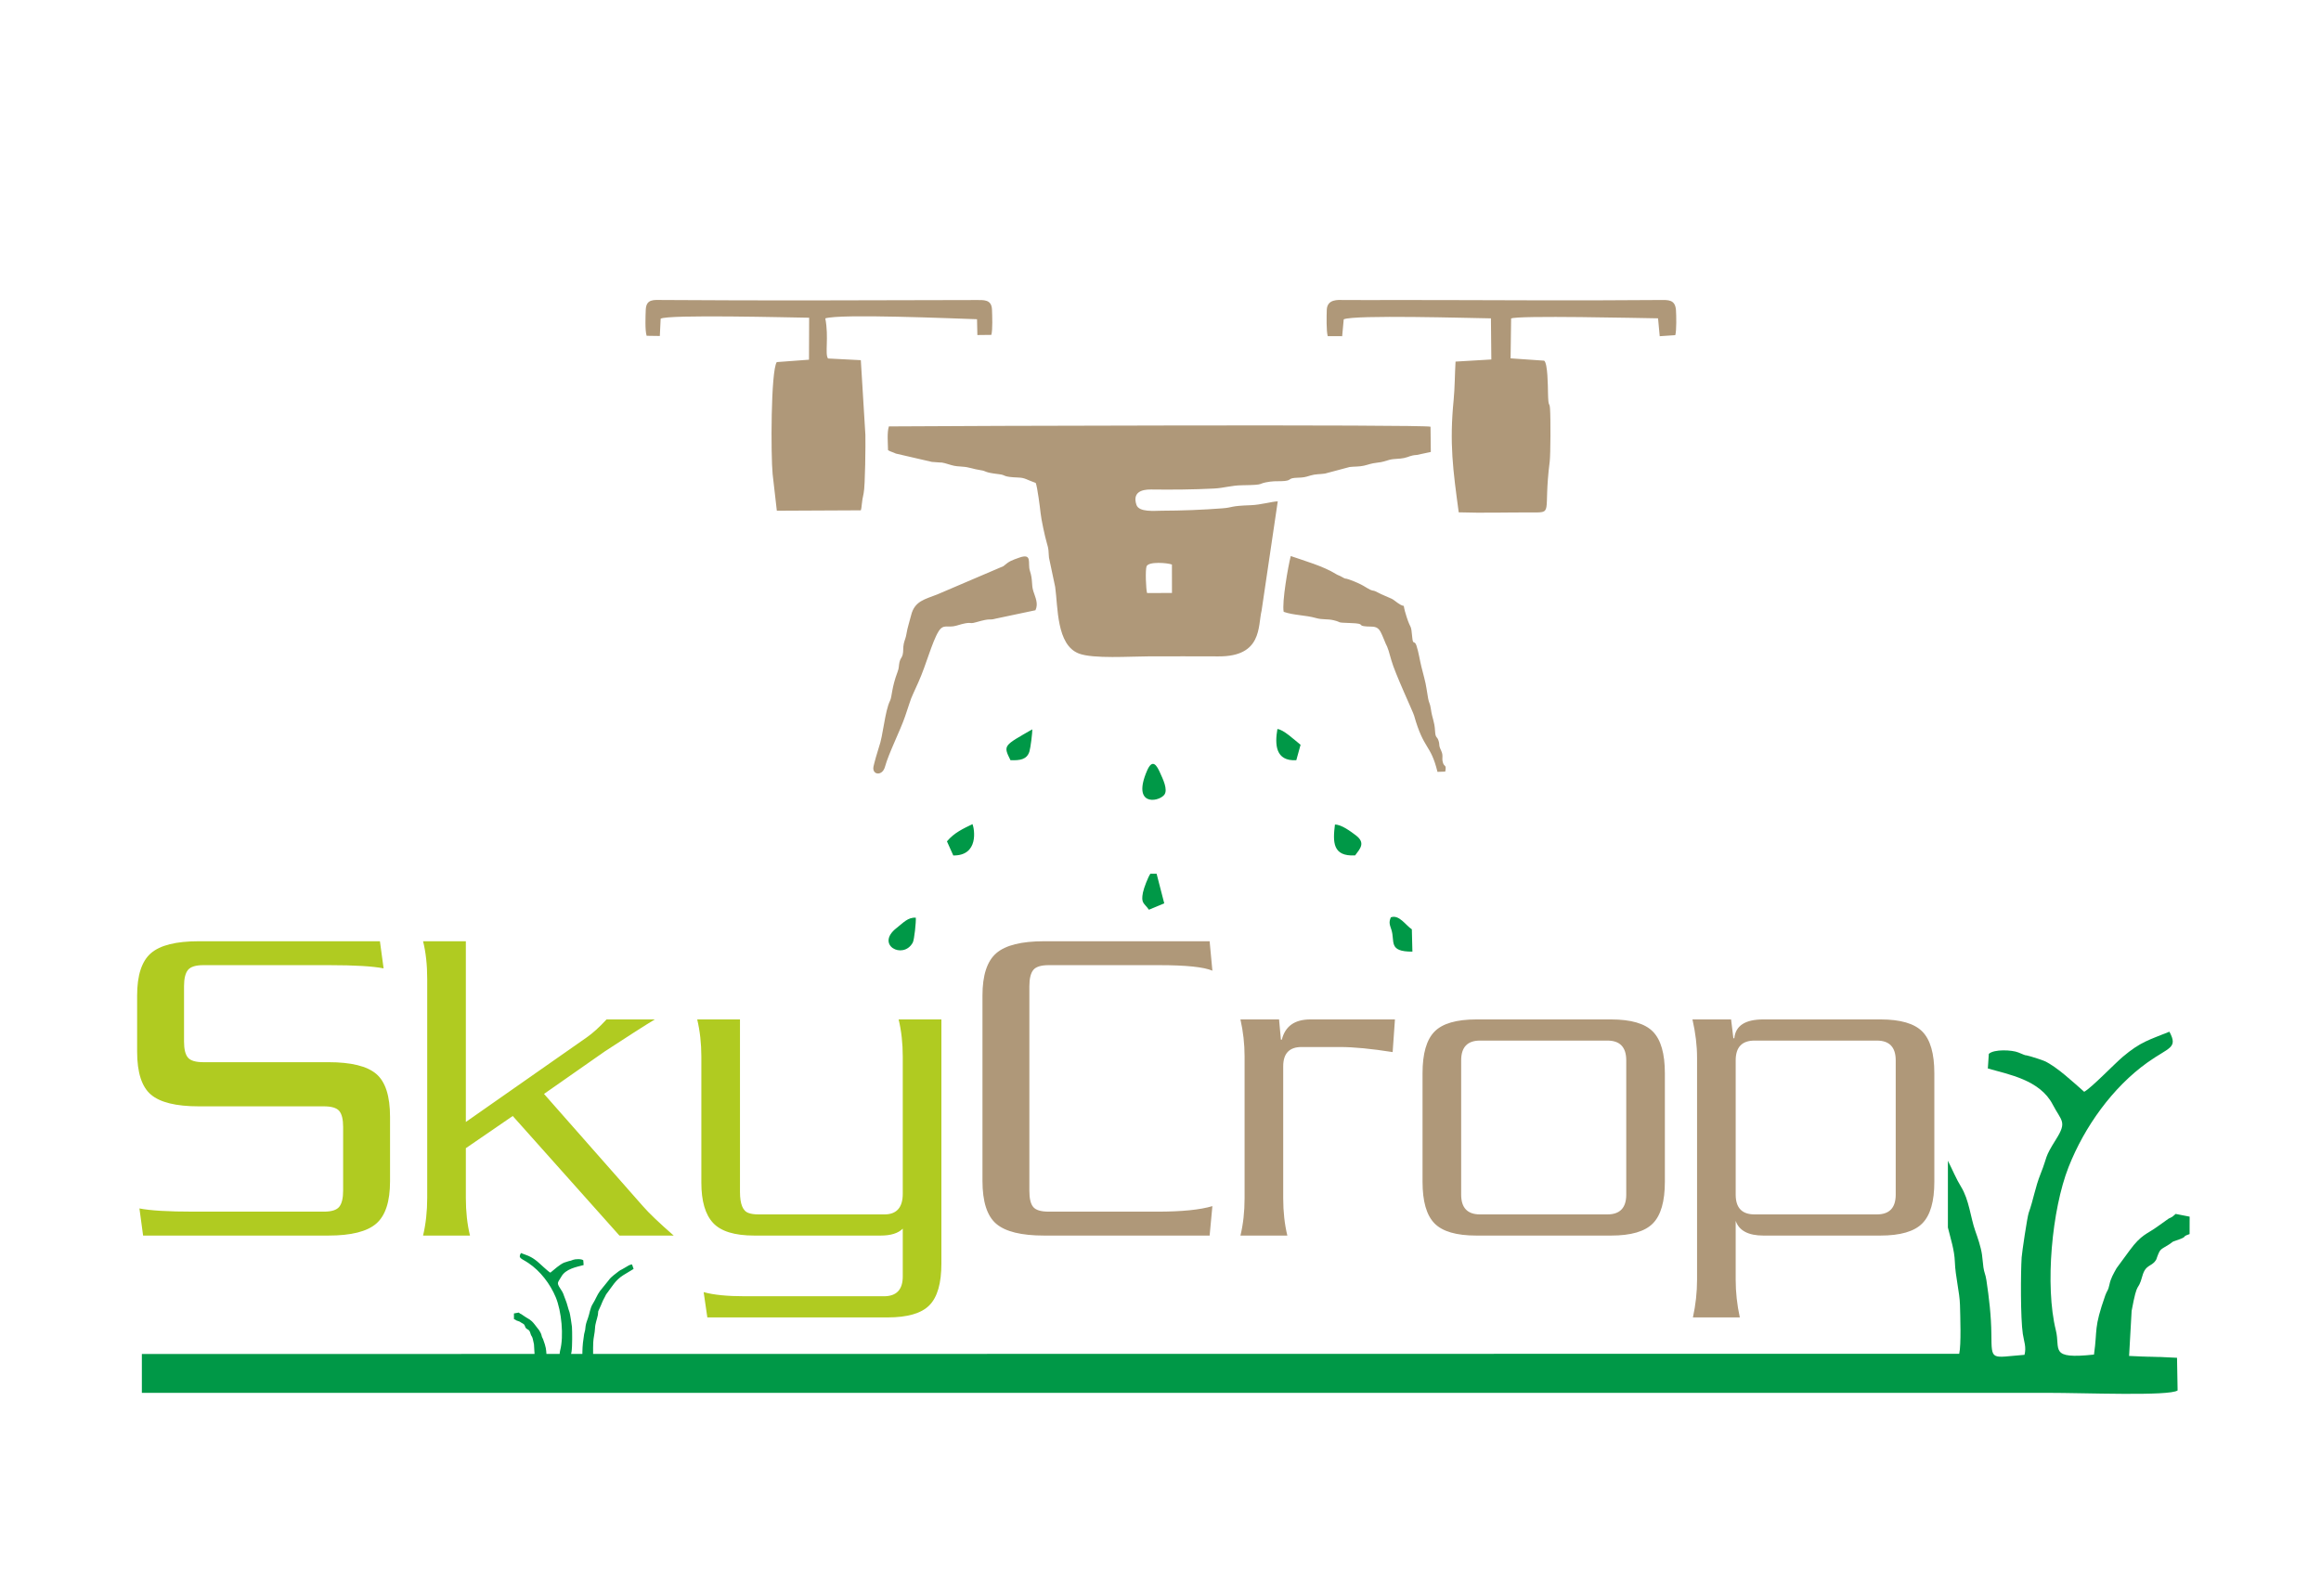<?xml version="1.0" encoding="UTF-8"?>
<!DOCTYPE svg PUBLIC "-//W3C//DTD SVG 1.1//EN" "http://www.w3.org/Graphics/SVG/1.1/DTD/svg11.dtd">
<!-- Creator: CorelDRAW -->
<svg xmlns="http://www.w3.org/2000/svg" xml:space="preserve" width="80mm" height="55mm" version="1.1" style="shape-rendering:geometricPrecision; text-rendering:geometricPrecision; image-rendering:optimizeQuality; fill-rule:evenodd; clip-rule:evenodd"
viewBox="0 0 8000 5500"
 xmlns:xlink="http://www.w3.org/1999/xlink"
 xmlns:xodm="http://www.corel.com/coreldraw/odm/2003">
 <defs>
  <style type="text/css">
   <![CDATA[
    .fil1 {fill:#AF9879}
    .fil0 {fill:#B0CB21}
    .fil2 {fill:#009847}
   ]]>
  </style>
 </defs>
 <g id="Layer_x0020_1">
  <g id="_105553130943360">
   <path class="fil0" d="M1344.39 4071.48c0,69.74 -15.85,118.35 -47.55,145.82 -31.7,27.47 -86.64,41.21 -164.83,41.21l-638.75 0 -12.68 -93.51c36.98,7.39 99.32,11.09 187.03,11.09l448.55 0c26.41,0 44.11,-5.55 53.09,-16.64 8.98,-11.1 13.47,-29.85 13.47,-56.27l0 -218.73c0,-26.41 -4.49,-44.9 -13.47,-55.47 -8.98,-10.57 -26.68,-15.85 -53.09,-15.85l-431.12 0c-78.19,0 -133.14,-13.47 -164.84,-40.42 -31.7,-26.94 -47.55,-76.34 -47.55,-148.19l0 -193.37c0,-69.74 15.85,-118.34 47.55,-145.82 31.7,-27.47 86.65,-41.21 164.84,-41.21l624.48 0 12.68 93.52c-36.98,-7.4 -99.32,-11.1 -187.03,-11.1l-434.28 0c-26.42,0 -44.11,5.55 -53.1,16.64 -8.98,11.1 -13.47,29.85 -13.47,56.27l0 190.2c0,26.41 4.49,44.91 13.47,55.47 8.99,10.57 26.68,15.85 53.1,15.85l431.12 0c78.19,0 133.13,13.47 164.83,40.42 31.7,26.94 47.55,76.34 47.55,148.2l0 221.89zm977.67 187.03l-187.03 0 -367.71 -412.09 -161.67 110.94 0 171.18c0,47.55 4.75,90.87 14.26,129.97l-161.67 0c9.51,-40.15 14.27,-83.48 14.27,-129.97l0 -754.45c0,-48.6 -4.76,-91.93 -14.27,-129.97l147.41 0 0 622.9 416.85 -291.64c21.13,-14.79 43.85,-35.39 68.15,-61.81l166.42 0c-31.7,19.02 -88.75,55.47 -171.17,109.36l-210.81 147.41 340.77 386.73c20.08,23.25 55.48,57.06 106.2,101.44zm922.72 96.68c0,67.63 -13.73,115.44 -41.21,143.44 -27.47,28.01 -75.55,42.01 -144.23,42.01l-621.31 0 -12.68 -87.18c33.81,9.51 81.36,14.27 142.65,14.27l478.66 0c43.32,0 64.98,-22.72 64.98,-68.16l0 -164.83c-15.85,15.85 -41.2,23.77 -76.07,23.77l-435.87 0c-67.63,0 -114.91,-14.53 -141.86,-43.59 -26.94,-29.05 -40.42,-75.28 -40.42,-138.68l0 -434.29c0,-45.43 -4.75,-88.23 -14.26,-128.38l147.4 0 0 594.37c0,42.26 10.04,66.57 30.12,72.91 8.45,3.17 20.07,4.75 34.87,4.75l432.7 0c42.26,0 63.39,-23.77 63.39,-71.32l0 -472.33c0,-46.49 -4.75,-89.28 -14.26,-128.38l147.4 0 0 841.62z"/>
   <path class="fil1" d="M4178.85 4157.07l-9.51 101.44 -570.59 0c-78.2,0 -133.14,-13.47 -164.84,-40.42 -31.7,-26.94 -47.55,-76.34 -47.55,-148.19l0 -638.75c0,-69.74 15.85,-118.34 47.55,-145.82 31.7,-27.47 86.64,-41.21 164.84,-41.21l570.59 0 9.51 101.44c-29.59,-12.68 -90.87,-19.02 -183.86,-19.02l-380.39 0c-26.42,0 -44.12,5.55 -53.1,16.64 -8.98,11.1 -13.47,29.85 -13.47,56.27l0 705.32c0,26.41 4.49,44.9 13.47,55.47 8.98,10.57 26.68,15.85 53.1,15.85l374.05 0c84.53,0 147.93,-6.34 190.2,-19.02zm629.24 -643.5l-7.93 112.53c-73.96,-11.62 -134.19,-17.43 -180.68,-17.43l-133.14 0c-42.27,0 -63.4,22.19 -63.4,66.57l0 454.89c0,46.49 4.75,89.28 14.26,128.38l-161.67 0c9.51,-39.1 14.27,-81.89 14.27,-128.38l0 -489.76c0,-42.27 -4.76,-84.53 -14.27,-126.8l133.14 0 6.34 69.74 3.17 0c11.63,-46.49 44.38,-69.74 98.27,-69.74l291.64 0zm930.38 559.5c0,67.62 -13.73,115.44 -41.21,143.44 -27.47,28 -75.55,42 -144.23,42l-464.4 0c-68.68,0 -116.76,-14 -144.23,-42 -27.47,-28 -41.21,-75.82 -41.21,-143.44l0 -374.06c0,-67.62 13.74,-115.44 41.21,-143.44 27.47,-28 75.55,-42 144.23,-42l464.4 0c68.68,0 116.76,14 144.23,42 27.48,28 41.21,75.82 41.21,143.44l0 374.06zm-133.13 44.38l0 -462.82c0,-45.43 -21.67,-68.15 -64.99,-68.15l-439.04 0c-43.32,0 -64.98,22.72 -64.98,68.15l0 462.82c0,45.43 21.66,68.15 64.98,68.15l439.04 0c43.32,0 64.99,-22.72 64.99,-68.15zm1061.93 -44.38c0,67.62 -13.74,115.44 -41.47,143.44 -27.48,28 -75.82,42 -144.77,42l-402.85 0c-52.04,0 -84,-16.91 -95.62,-50.72l0 0 0 202.88c0,43.32 4.75,86.64 14.26,129.97l-161.67 0c9.51,-43.33 14.27,-86.65 14.27,-129.97l0 -765.55c0,-41.21 -5.28,-85.06 -15.85,-131.55l133.14 0 7.92 64.98 3.17 0c4.23,-43.32 37.51,-64.98 99.86,-64.98l404.17 0c68.68,0 116.76,14 144.23,42 27.47,28 41.21,75.82 41.21,143.44l0 374.06zm-133.14 44.38l0 -462.82c0,-45.43 -21.66,-68.15 -64.98,-68.15l-421.61 0c-43.32,0 -64.98,22.72 -64.98,68.15l0 462.82c0,45.43 21.66,68.15 64.98,68.15l421.61 0c43.32,0 64.98,-22.72 64.98,-68.15z"/>
   <path class="fil2" d="M4402.92 2512.66c-9.06,52.93 -7.24,111.46 65.16,107.54l14.7 -53.24c-23.41,-18.44 -58.46,-52.23 -79.86,-54.3zm-920.05 107.44c31.69,1.07 56.53,-1.54 65.31,-29.9 3.79,-12.21 10.56,-64.56 9.72,-76.42 -98.6,56.88 -100.82,54.45 -75.03,106.32zm482.16 391.38c-8.29,12.32 -22.41,49.07 -25.5,64.49 -7.59,37.79 3.67,35.67 20.58,59.5l52.82 -21.92 -26.38 -102.13 -21.52 0.06zm-679.27 -63c88.26,0.97 73.21,-90.27 66.35,-108.05 -32.02,15.47 -62.87,29.35 -88.18,59.35l21.83 48.7zm1508.19 213.27c-7.8,17.82 -3.59,25.8 1.88,42.57 13.16,40.34 -12.17,75.96 72.42,75.6l-1.93 -76.9c-21.28,-13.92 -43.94,-52 -72.37,-41.27zm-192.69 -319.73c-7.34,58.91 -8.96,110.81 69.64,106.14 17.71,-23.7 36.44,-43.26 2.46,-69.06 -16.43,-12.46 -50.23,-37.92 -72.1,-37.08zm-1444.69 320.86c-27.35,-1.8 -43.66,18.11 -65.87,35.26 -75.62,58.42 22.22,110.93 55.38,50.66 5.46,-9.92 11.71,-71.76 10.49,-85.92zm855.87 -422.8c15.06,-17.71 -5.61,-57.6 -13.02,-74.62 -11.79,-27.13 -26.89,-53.03 -45.87,-9.01 -52.41,121.62 37.59,108.69 58.89,83.63z"/>
   <path class="fil1" d="M4039.4 1945.75l0.13 97.97 -85.8 0.26c-3.87,-12.57 -6.52,-80.48 -1.69,-92.17 7.18,-17.37 72.43,-11.95 87.36,-6.06zm-470.41 157.54c10.94,-23.31 -0.62,-44.19 -7.41,-66.15 -7.26,-23.5 -0.97,-36.85 -11.91,-70.47 -8.1,-24.85 10.25,-61.53 -36.85,-44.57 -26.51,9.54 -33.08,11.15 -54.41,29.34l-227.2 97.09c-42.92,17.13 -78.54,22.51 -90.68,71.71 -5.47,22.18 -12.82,42.78 -16.38,65.51 -2.12,13.45 -6.25,20.41 -8.94,32.48 -3.2,14.34 -0.79,26.12 -3.91,38.45 -2.73,10.82 -7.93,12.14 -10.87,25.08 -3.36,14.77 -0.71,18.25 -6.88,34.46 -20.19,53.03 -19.12,85.36 -25.38,97.98 -19.03,38.41 -23.36,119.48 -39.27,162.94 -3.31,9.02 -16.57,55.99 -18.27,65.38 -5.2,28.88 30.61,33.55 39.73,0.37 12.96,-47.17 52.43,-124.31 69.34,-173.87 28.24,-82.74 11.26,-40.52 46.25,-118.71 26.99,-60.29 46.71,-137.89 69.12,-174.14 17.04,-27.54 32.09,-10.87 61.3,-19.73 58.14,-17.65 38.59,-3.4 67.4,-11.67 57.08,-16.4 40.33,-5.07 69.27,-12.76l135.95 -28.72zm855.59 5.43c33.32,12.05 75.66,11.16 111.61,21.52 21.82,6.29 39.35,2.38 60.59,7.51 31.84,7.69 3.98,7.82 58.83,9.69 55.99,1.91 18.09,9.28 55.78,11.76 21.35,1.39 35.32,-2.79 46.94,18.06 2.56,4.61 8.37,17.58 10.45,23.08 14.02,37.09 9.9,13.13 26.95,75.32 12.1,44.2 74.77,177.89 78.32,190.47 33.82,119.98 56.82,96.78 80.64,194.18l26.81 -0.94c5,-26.83 -3.59,-13.8 -8.42,-32.23 -4.25,-16.26 2.85,-22.03 -5.89,-40.35 -10.12,-21.17 -3.36,-18.37 -9.44,-35.51 -4.72,-13.31 -9.97,-7.16 -11.31,-30.9 -2.05,-36.07 -9.78,-42.54 -14.46,-76.6 -2.68,-19.47 -7.11,-22.27 -9.42,-36.13 -10.4,-62.25 -5.63,-40.75 -23.11,-109.11 -5.83,-22.82 -9.49,-50.35 -17.11,-73.25 -6.66,-20.05 -12.07,-0.92 -14.4,-26.98 -4.51,-50.56 -4.68,-25.79 -19.48,-71.73 -20.04,-62.16 3.88,-23.57 -31.39,-48.9 -4.16,-2.97 -15.18,-11.66 -20,-13.95 -16.07,-7.63 -32.46,-13.22 -48.69,-22.08 -16.04,-8.76 -13.48,-3.61 -25.18,-8.98 -15.11,-6.93 -24.78,-18.08 -72.94,-35.33 -17.55,-6.3 -8.65,0.68 -24.59,-8.65 -10.45,-6.12 -12.62,-5.05 -22.38,-11.15 -41.41,-25.84 -107.59,-44.9 -154.28,-61.07 -9.06,34.24 -30.98,159.91 -24.43,192.25zm-2195.76 -951.39l45.47 0.67 2.88 -59.59c25.11,-15.22 449.78,-4.03 511.79,-3.33l-0.53 144.66 -111.12 8.25c-20.74,31.29 -20.53,323.63 -14.19,386.37l14.48 125.88 289.46 -1.38c3.79,-10.31 2.37,-27.52 9.72,-58.74 5.53,-23.52 6.78,-174.34 6.03,-201.42l-15.73 -257.35 -113.08 -5.79c-11.46,-15.19 3.39,-72.98 -9.36,-138.23 50.67,-16.51 440.84,0.33 522.96,2.87l1.19 54.53 48.22 -0.56c4.85,-19.06 2.96,-64.5 2.23,-86.21 -1.25,-36.91 -27.98,-33.94 -57.67,-33.87 -355.51,0.72 -722.66,2.5 -1077.07,-0.15 -31.49,-0.23 -57.16,-4.24 -58.73,34.07 -0.88,21.67 -2.9,70.89 3.05,89.32zm2347.67 1.33l49.68 0.08 5.4 -58.14c35.09,-16.19 437.74,-4.23 507.38,-3.32l1.38 141.72 -123.37 7.29c-2.49,41.69 -2.51,91.68 -6.53,132.23 -14.93,150.66 -2.2,241.06 17.49,387.31 80.16,2.67 164.04,0.19 244.65,0.31 85.2,0.12 45.42,8.31 69,-175.53 2.99,-23.37 3.39,-150.35 1.07,-181.82 -2,-26.9 -5.93,0.68 -7.04,-56.13 -0.42,-21.57 -0.74,-99.98 -13.11,-109.55l-115.77 -8 1.82 -137.35c19.86,-11.36 448.87,-1.33 506.42,-0.6l5.73 61.63 53.65 -3.62c4.64,-14.14 3.68,-69.71 2.35,-86.8 -2.81,-36.37 -27.01,-34.6 -55.33,-34.35 -298.47,2.73 -609.01,-0.01 -908.79,-0.01 -60.97,0 -122.33,0.69 -183.25,-0.04 -16.89,-0.2 -54.83,-3.68 -56.18,33.95 -0.71,20.06 -1.89,73.85 3.35,90.74zm-1515.65 392.85c7.99,5.31 17.09,6.82 26.92,11.78l123.99 28.68c49.01,4.81 21.8,-2.29 68.06,11.26 12.27,3.6 23.93,4.38 36.91,5.17 24.65,1.49 36.82,8.31 62.71,12.05 23.5,3.39 9.1,7.6 64.11,13.97 27.02,3.13 7.99,9.34 67.92,11.58 21.62,0.81 27.76,7.7 58.44,18.49 5.56,12.35 15.02,86.62 16.86,104.42 2.29,22.07 14.61,79.41 21.01,101.05 7.77,26.25 5.49,24.82 7.79,51.74l21.43 101.4c9.81,69.19 3.99,199.66 81.65,229.37 49.5,18.93 178.29,9.82 237.53,9.82 80.96,0 162.15,-0.59 243.08,0.02 152.4,1.15 136.11,-104.41 149.2,-157.63l55.72 -376.68c-17.65,0.08 -59.42,12.09 -92.58,13.21 -75.05,2.51 -58.98,7.7 -97.94,10.76 -66.51,5.23 -142.04,8.07 -208.87,8.23 -25.03,0.06 -79.1,6.09 -87.74,-20.29 -13.81,-42.12 15.94,-53.26 50.2,-52.81 71.16,0.92 146.44,0.32 217.28,-3.33 34.84,-1.78 58.84,-10.77 97,-11.31 88.04,-1.25 45.56,-5.37 96.11,-12.42 18.87,-2.62 33.1,-0.53 50.17,-2.32 26.32,-2.75 9.52,-9.99 44.31,-11.19 21.72,-0.75 25.16,-1.61 45.43,-7.8 16.99,-5.19 31.73,-3.84 49.4,-6.5l84.88 -22.63c16.45,-1.97 32.88,-0.83 49.06,-4.55 17.75,-4.09 24.63,-7.99 45.3,-10.29 22.34,-2.49 23.46,-4.86 43.05,-9.97 16.37,-4.27 33.98,-2.56 50.43,-6.19 18.98,-4.19 20.76,-9.11 44.02,-10.62l48.03 -10.24 -0.97 -86.97c-22.67,-8.2 -1624.99,-3.08 -1866.99,-1.08 -6.87,21.4 -3.16,58.14 -2.91,81.82z"/>
   <path class="fil2" d="M7217.57 4668.69c-156.17,16.76 -115.13,-17.88 -131.47,-83.69 -38.12,-153.37 -13.79,-416.2 43.76,-562.45 55.27,-140.34 152.76,-275.52 272.18,-360.74 73.81,-52.71 106.29,-48.6 75.42,-105.94 -69.49,28.17 -99.28,34.59 -160.56,86.44 -29.44,24.93 -107.89,106.9 -133.14,120.66 -35.93,-31.51 -95,-87 -136.72,-105.9 -7.59,-3.42 -37.55,-13.06 -46.86,-15.71 -32.51,-9.47 -3.77,2.51 -43.16,-13.86 -21.75,-9.09 -84.35,-11.97 -102,4.84l-3.33 50.29c71.97,20.63 179.27,39.49 223.23,123.63 30.74,58.88 50.67,58.82 11.74,120.66 -41.77,66.41 -27.85,55.5 -52.9,118.18 -19.49,48.72 -24.67,89.1 -41.26,135.15 -4.98,13.79 -23.14,136.34 -24.29,153.53 -3.35,51.87 -4.18,209.4 4.06,263.89 3.91,25.82 12.72,44.95 5.79,71.91 -115.96,8.88 -113.2,23.4 -114.21,-71.64 -0.66,-63.03 -7.86,-124.13 -17.12,-185.67 -3.08,-20.71 -7.6,-25.19 -10.27,-44.1 -1.91,-13.59 -2.96,-30.64 -5.01,-44.51 -3.82,-26.03 -14.79,-58.02 -22.92,-80.75 -16.57,-46.6 -21.03,-107.1 -49.32,-152.83 -16.06,-25.91 -29.52,-58.45 -45.18,-89.4l0 230.06c9.37,38.75 22.58,77.75 23.94,117.99 1.75,51.25 16.58,104.88 17.71,149.22 0.92,37.6 4.55,136.85 -2.64,168 -8.82,0.18 -2856.43,0.39 -4708.7,0.57 -0.41,-13.72 0.22,-31.62 0.47,-40.01 0.37,-14.5 5.47,-32.05 6.11,-48.76 0.52,-15.72 6.96,-30.84 9.94,-45.89 0.79,-3.93 0.43,-8.88 1.19,-12.41l8.99 -19.84c4.22,-8.64 3.71,-11.42 13.47,-28.96 7.42,-13.39 1.48,-5.53 10.43,-17.08 14.87,-19.22 26.32,-41.53 53.62,-58.66l35.36 -21.41 -5.43 -15.52c-7.14,0.06 -16.59,6.41 -22.45,10.01 -25.15,15.41 -8.39,1.63 -41.12,27.38 -5.64,4.4 -12.48,10.6 -17.04,17.34l-29.75 36.78c-9.89,13.34 -16.24,31.02 -24.56,43.79 -9.77,14.92 -11.32,34.66 -17.04,49.9 -2.79,7.41 -6.57,17.88 -7.93,26.38 -0.7,4.54 -1.06,10.1 -1.73,14.51 -0.9,6.23 -2.52,7.66 -3.52,14.43 -3.21,20.11 -5.73,40.05 -5.92,60.65 -0.03,2.72 -0.03,5.17 -0.07,7.37 -12.96,0 -26.05,0 -38.91,0 0.54,-2.37 1.12,-4.82 1.55,-7.46 2.81,-17.79 2.53,-69.26 1.39,-86.22 -0.38,-5.63 -6.66,-45.64 -8.38,-50.12 -5.77,-15.04 -7.52,-28.23 -14.25,-44.13 -8.61,-20.48 -3.83,-16.93 -18.28,-38.6 -13.43,-20.21 -6.52,-20.16 4.1,-39.43 15.13,-27.48 52.2,-33.61 77.09,-40.38l-1.2 -16.4c-6.08,-5.5 -27.68,-4.56 -35.23,-1.61 -13.61,5.37 -3.64,1.45 -14.86,4.54 -3.22,0.89 -13.57,4.03 -16.21,5.16 -14.38,6.11 -34.78,24.28 -47.19,34.56 -8.7,-4.49 -35.8,-31.28 -45.96,-39.4 -21.16,-16.94 -31.44,-19.07 -55.44,-28.22 -10.64,18.69 0.55,17.35 26.03,34.57 41.24,27.82 74.89,72 93.98,117.82 19.88,47.76 28.27,133.64 15.08,183.71 -1.12,4.28 -1.44,8.19 -1.68,11.61 -15.33,0 -30.35,0.01 -45.5,0.01 -1.27,-15.18 -0.63,-21.31 -11.65,-51.02 -2.07,-5.55 -3.33,-4.56 -4.88,-11.78 -1.53,-7.29 -4.69,-12.23 -8.51,-18.71l-15.55 -20.08c-13.99,-17.96 -20.74,-18.33 -32.17,-26.12l-14.3 -9.64c-5.71,-2.94 -2.33,-0.44 -8.35,-5.25l-16.61 3.03 0.07 19.65c11.51,3.75 -0.43,2.03 16.58,7.42 5.3,1.68 2.71,1.08 6.75,3.57 0.27,0.16 0.63,0.41 0.92,0.61 10.7,6.37 10.51,4.5 14.4,14.29 1.39,3.46 0.47,2.09 1.93,4.07 5,6.92 11.82,4.19 15.66,17.34 5.62,19.33 5.55,2.48 12.72,39.2l2 33.43c-786.67,0.07 -1349.63,0.11 -1353.51,0.19l0 133.95c130.42,-0.03 6470.66,-0.03 6567.58,-0.07 129.3,-0.07 420.85,12.02 449.22,-8.29l-2 -112.51c-308.54,-15.48 124.22,7.39 -165.2,-6.4l8.7 -155.15c20.85,-112.38 20.65,-60.9 36.9,-119.97 11.07,-40.29 30.87,-32.02 45.39,-53.14 4.22,-6.06 1.53,-1.83 5.59,-12.53 11.23,-29.87 10.7,-24.24 41.64,-43.77 0.82,-0.5 1.9,-1.31 2.73,-1.85 11.56,-7.62 4.15,-5.66 19.56,-10.88 49.31,-16.62 14.69,-11.34 47.99,-22.71l0.17 -60.04 -48.12 -9.43c-17.4,14.79 -7.54,7.16 -24.16,16.09l-41.4 29.46c-33.13,23.92 -52.74,24.99 -93.08,80.13l-45.09 61.35c-11.09,19.97 -20.25,35.11 -24.76,57.28 -4.52,22.18 -8.08,19.04 -14.02,36.08 -40.97,116.58 -26.27,114.5 -39.06,204.36z"/>
  </g>
 </g>
</svg>
